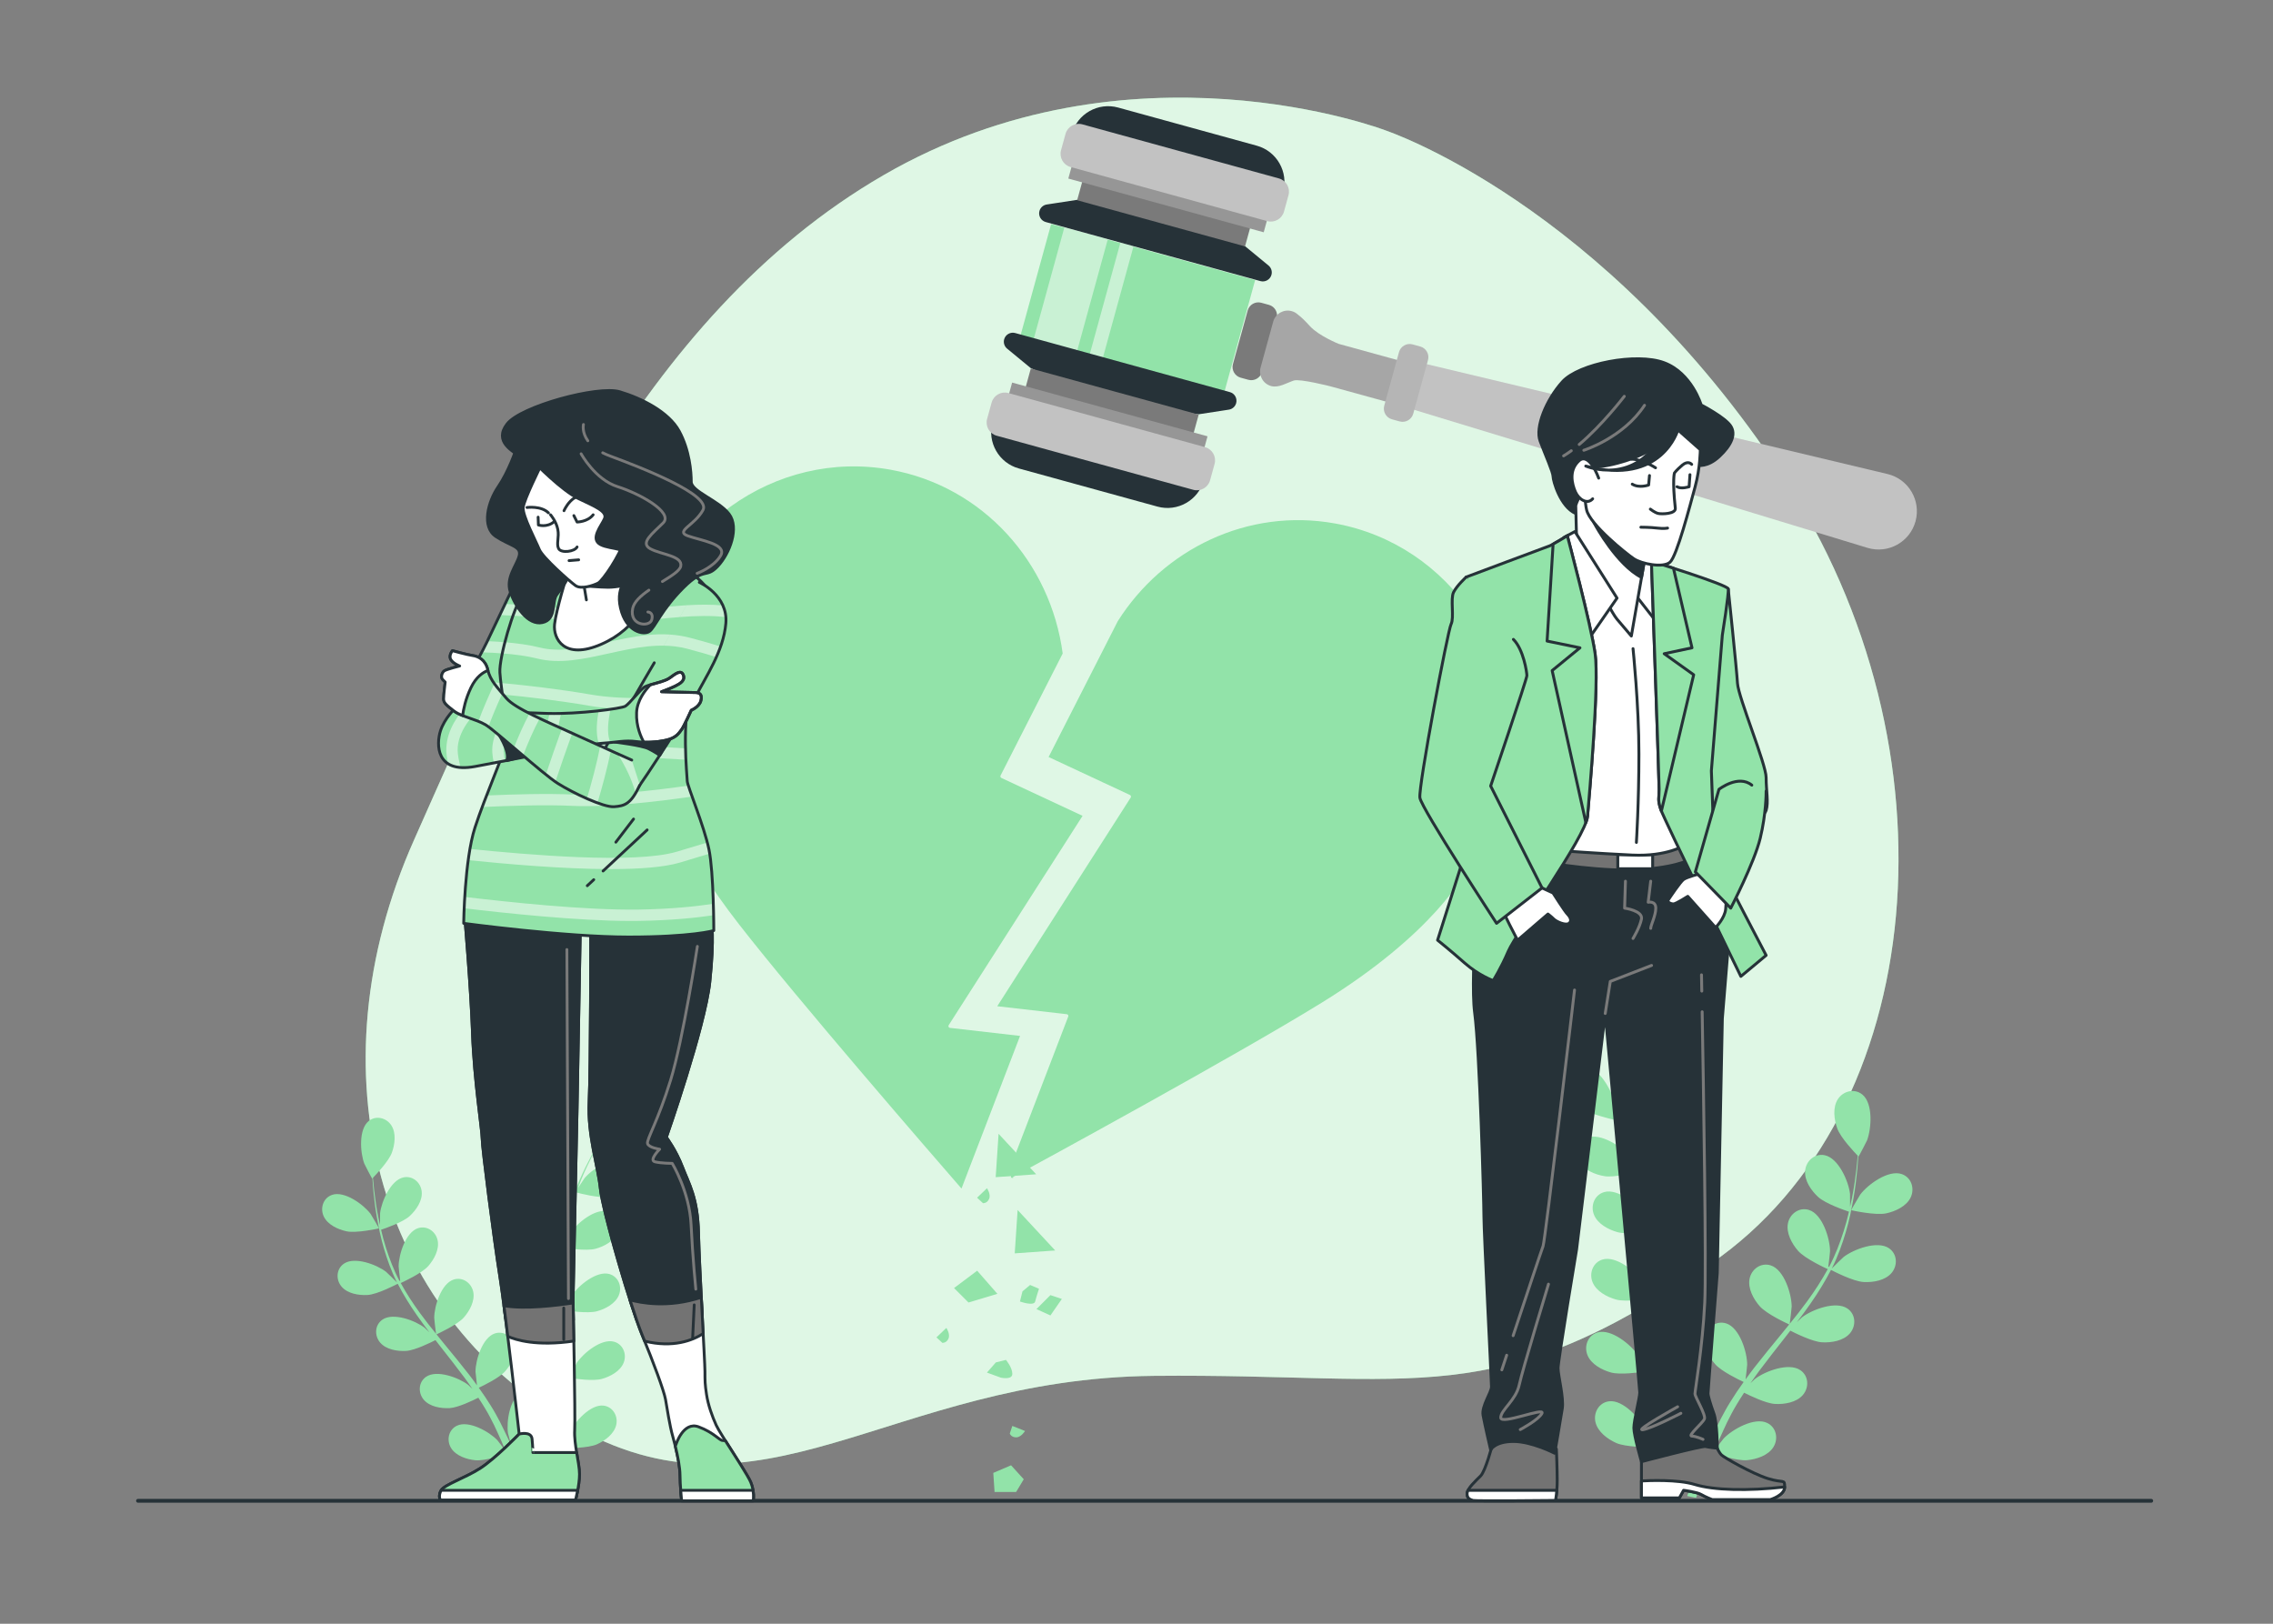 <?xml version="1.0" encoding="utf-8"?>
<!-- Generator: Adobe Illustrator 27.5.0, SVG Export Plug-In . SVG Version: 6.00 Build 0)  -->
<svg version="1.1" xmlns="http://www.w3.org/2000/svg" xmlns:xlink="http://www.w3.org/1999/xlink" x="0px" y="0px"
	 viewBox="0 0 700 500" style="enable-background:new 0 0 700 500;" xml:space="preserve">
<rect x="0" y="0" width="700" height="500" fill="#808080" stroke="none"/>
<g id="Background_Simple">
	<g>
		<path style="fill:#92E3A9;" d="M426.507,40.09c0,0-78.621-30.02-154.398,13.843c-75.777,43.863-112.732,133.155-144.566,204.639
			c-31.834,71.484-11.32,145.229,47.824,179.83c59.143,34.6,97.986-13.939,180.015-14.735
			c82.029-0.795,104.332,11.678,171.531-34.573c67.198-46.251,77.367-158.387,22.058-242.589
			C493.66,62.302,426.507,40.09,426.507,40.09z"/>
		<path style="opacity:0.7;fill:#FFFFFF;" d="M426.507,40.09c0,0-78.621-30.02-154.398,13.843
			c-75.777,43.863-112.732,133.155-144.566,204.639c-31.834,71.484-11.32,145.229,47.824,179.83
			c59.143,34.6,97.986-13.939,180.015-14.735c82.029-0.795,104.332,11.678,171.531-34.573
			c67.198-46.251,77.367-158.387,22.058-242.589C493.66,62.302,426.507,40.09,426.507,40.09z"/>
	</g>
</g>
<g id="Plants">
	<g>
		<path style="fill:#92E3A9;" d="M106.716,379.157c3.086,0.665,9.99-0.896,9.995-0.897c0.072-0.017-2.41-4.238-2.597-4.487
			c-2.167-2.875-8.042-7.156-11.851-5.835c-2.744,0.952-3.741,4.093-2.566,6.62C100.897,377.139,104.088,378.591,106.716,379.157z"
			/>
		<path style="fill:#92E3A9;" d="M177.172,366.481c0.069,0.026,0.328-4.864,0.309-5.175c-0.221-3.593-2.76-10.405-6.666-11.404
			c-2.813-0.719-5.377,1.35-5.792,4.105c-0.423,2.814,1.437,5.785,3.317,7.708C170.548,363.972,177.167,366.479,177.172,366.481z"/>
		<path style="fill:#92E3A9;" d="M192.784,337.159c-4.014,0.372-7.592,6.701-8.375,10.215c-0.067,0.304-0.58,5.174-0.507,5.159
			c0,0,0.067-0.014,0.084-0.018c-0.573,0.995-1.175,2.068-1.81,3.254c-1.154,2.199-2.439,4.694-3.653,7.504
			c-1.221,2.804-2.469,5.886-3.49,9.251c-1.028,3.371-1.938,6.969-2.395,10.798c-0.005,0.043-0.005,0.089-0.01,0.132
			c-0.214-1.161-0.921-4.389-1.003-4.63c-1.162-3.407-5.409-9.308-9.44-9.24c-2.904,0.05-4.83,2.722-4.503,5.49
			c0.335,2.826,2.914,5.201,5.235,6.558c2.617,1.531,9.158,2.203,9.678,2.254c-0.402,3.651-0.519,7.429-0.426,11.26
			c0.051,2.19,0.17,4.394,0.317,6.603c-0.217-0.998-0.419-1.889-0.461-2.011c-1.162-3.407-5.41-9.307-9.44-9.239
			c-2.904,0.049-4.83,2.722-4.503,5.489c0.335,2.826,2.914,5.2,5.235,6.558c2.355,1.377,7.919,2.062,9.394,2.224
			c0.066,0.847,0.121,1.693,0.19,2.539c0.329,4.061,0.675,8.113,0.892,12.096c0.078,1.404,0.102,2.79,0.132,4.175
			c-0.194-0.886-0.365-1.631-0.402-1.742c-1.162-3.408-5.409-9.308-9.44-9.239c-2.904,0.049-4.831,2.722-4.503,5.49
			c0.335,2.825,2.914,5.2,5.235,6.558c2.247,1.315,7.378,1.993,9.129,2.193c-0.013,1.42-0.023,2.843-0.099,4.219
			c-0.074,0.938-0.079,1.847-0.205,2.785c-0.105,0.932-0.209,1.854-0.312,2.767c-0.263,1.752-0.524,3.561-0.824,5.263
			c-0.199,1.186-0.412,2.311-0.622,3.446c-0.06-1.398-0.237-4.133-0.277-4.36c-0.42-2.355-2.024-5.996-4.223-8.339
			c-0.06-0.348-0.15-0.689-0.274-1.021c-0.979-2.609-3.918-4.099-6.52-2.809c-3.612,1.79-4.677,8.982-4.145,12.542
			c0.031,0.21,0.627,2.451,1.025,3.858c-0.36-0.792-0.701-1.564-1.082-2.375c-0.742-1.608-1.53-3.19-2.372-4.896
			c-0.435-0.809-0.875-1.627-1.319-2.452c-0.423-0.828-0.975-1.649-1.463-2.484c-1.174-1.911-2.455-3.792-3.788-5.658
			c1.406-0.654,6.366-3.045,8.14-5.082c1.766-2.027,3.452-5.101,2.867-7.886c-0.573-2.727-3.251-4.645-6.019-3.765
			c-3.842,1.222-5.984,8.169-5.997,11.769c-0.001,0.225,0.28,2.809,0.462,4.225c-0.811-1.115-1.613-2.232-2.47-3.334
			c-2.471-3.18-5.072-6.323-7.653-9.469c-0.791-0.963-1.567-1.932-2.349-2.9c0.503-0.227,6.46-2.943,8.447-5.224
			c1.766-2.027,3.452-5.101,2.868-7.886c-0.573-2.727-3.251-4.645-6.019-3.765c-3.842,1.222-5.984,8.17-5.997,11.769
			c-0.001,0.271,0.409,3.989,0.559,4.929c-1.719-2.131-3.413-4.271-4.997-6.448c-2.19-3.001-4.172-6.066-5.873-9.179
			c0.234-0.105,6.465-2.911,8.5-5.248c1.766-2.027,3.452-5.101,2.867-7.886c-0.572-2.727-3.251-4.645-6.019-3.765
			c-3.842,1.222-5.984,8.169-5.997,11.769c-0.001,0.237,0.308,3.071,0.487,4.414c-0.121,0.038-0.098,0.031-0.219,0.069
			c-1.783-3.357-3.086-6.832-4.146-10.145c-0.618-1.918-1.101-3.785-1.53-5.613c1.214-0.404,6.741-2.31,8.805-4.21
			c1.978-1.821,3.991-4.691,3.716-7.523c-0.27-2.773-2.722-4.974-5.57-4.403c-3.952,0.793-6.844,7.463-7.253,11.039
			c-0.022,0.194-0.029,2.197-0.014,3.655c-0.18-0.827-0.383-1.678-0.541-2.475c-0.6-2.989-0.964-5.763-1.268-8.222
			c-0.161-1.4-0.279-2.669-0.377-3.857c0.985-1.018,4.901-5.169,5.84-7.759c0.916-2.527,1.381-6.002-0.169-8.389
			c-1.517-2.337-4.708-3.16-6.972-1.341c-3.143,2.525-2.635,9.777-1.35,13.14c0.111,0.29,2.37,4.635,2.423,4.583
			c0,0,0.048-0.049,0.06-0.061c0.071,1.145,0.161,2.373,0.286,3.712c0.25,2.471,0.555,5.26,1.092,8.274
			c0.529,3.013,1.188,6.271,2.192,9.641c1.002,3.379,2.228,6.882,3.959,10.328c0.02,0.039,0.045,0.077,0.064,0.116
			c-0.819-0.85-3.189-3.152-3.391-3.309c-2.849-2.201-9.646-4.779-12.97-2.499c-2.395,1.643-2.527,4.935-0.727,7.063
			c1.838,2.172,5.299,2.73,7.984,2.582c3.028-0.167,8.854-3.215,9.316-3.459c1.678,3.267,3.666,6.483,5.857,9.626
			c1.25,1.799,2.565,3.572,3.907,5.333c-0.732-0.713-1.392-1.345-1.493-1.423c-2.849-2.201-9.647-4.778-12.971-2.498
			c-2.395,1.643-2.527,4.935-0.727,7.062c1.838,2.173,5.299,2.73,7.984,2.582c2.724-0.15,7.743-2.649,9.063-3.328
			c0.522,0.67,1.035,1.345,1.559,2.013c2.515,3.205,5.038,6.394,7.417,9.597c0.839,1.129,1.624,2.271,2.413,3.41
			c-0.651-0.632-1.204-1.16-1.297-1.231c-2.849-2.201-9.646-4.779-12.97-2.498c-2.395,1.643-2.527,4.935-0.727,7.062
			c1.839,2.172,5.299,2.729,7.984,2.582c2.599-0.143,7.253-2.408,8.824-3.207c0.773,1.192,1.55,2.383,2.245,3.573
			c0.457,0.823,0.953,1.584,1.366,2.436c0.426,0.835,0.848,1.662,1.266,2.48c0.747,1.606,1.527,3.259,2.216,4.844
			c0.488,1.099,0.932,2.155,1.383,3.218c-0.822-1.133-2.478-3.317-2.637-3.484c-2.482-2.607-8.811-6.185-12.442-4.434
			c-2.616,1.261-3.246,4.495-1.788,6.87c1.488,2.426,4.825,3.501,7.501,3.762c2.946,0.286,8.933-1.732,9.679-1.99
			c0.74,1.761,1.442,3.481,2.079,5.114c1.09,2.776,2.037,5.34,2.851,7.634l2.548-0.516c-0.903-2.392-1.961-5.085-3.185-8.014
			c-0.744-1.791-1.575-3.691-2.446-5.633c0.424-0.277,2.83-1.867,4.889-3.634c2.466,1.78,8.166,3.294,8.903,3.484
			c-0.354,1.877-0.717,3.699-1.087,5.413c-0.566,2.656-1.134,5.09-1.674,7.29l2.736-0.554c0.42-1.927,0.852-4.021,1.279-6.262
			c0.368-1.905,0.723-3.947,1.067-6.048c0.775,0.005,7.106,0.009,9.811-1.205c2.453-1.101,5.271-3.186,5.908-5.959
			c0.623-2.716-1.007-5.58-3.889-5.94c-4-0.5-8.856,4.911-10.376,8.174c-0.09,0.193-0.829,2.39-1.273,3.784
			c0.136-0.859,0.278-1.692,0.408-2.578c0.268-1.75,0.484-3.505,0.723-5.392c0.083-0.915,0.168-1.84,0.252-2.773
			c0.105-0.924,0.097-1.913,0.15-2.879c0.076-2.242,0.044-4.517-0.039-6.809c1.533,0.231,6.99,0.972,9.593,0.252
			c2.591-0.717,5.693-2.35,6.742-4.996c1.027-2.59-0.149-5.668-2.944-6.461c-3.878-1.1-9.497,3.513-11.495,6.508
			c-0.125,0.186-1.316,2.497-1.946,3.778c-0.06-1.377-0.114-2.752-0.221-4.143c-0.307-4.016-0.742-8.072-1.159-12.119
			c-0.128-1.24-0.241-2.477-0.359-3.715c0.544,0.088,7.011,1.109,9.927,0.303c2.591-0.716,5.693-2.35,6.742-4.996
			c1.027-2.59-0.149-5.668-2.944-6.46c-3.878-1.1-9.498,3.513-11.494,6.508c-0.15,0.226-1.86,3.552-2.253,4.419
			c-0.258-2.726-0.49-5.445-0.61-8.134c-0.171-3.711-0.133-7.362,0.165-10.896c0.253,0.042,6.998,1.138,9.984,0.312
			c2.592-0.716,5.693-2.35,6.742-4.996c1.027-2.59-0.15-5.668-2.943-6.461c-3.879-1.1-9.497,3.513-11.494,6.508
			c-0.131,0.197-1.435,2.729-2.028,3.949c-0.122-0.035-0.1-0.029-0.221-0.063c0.365-3.782,1.195-7.399,2.138-10.747
			c0.543-1.94,1.17-3.764,1.82-5.526c1.235,0.333,6.897,1.793,9.667,1.346c2.654-0.428,5.917-1.711,7.25-4.225
			c1.305-2.462,0.474-5.651-2.216-6.745c-3.734-1.519-9.826,2.449-12.139,5.206c-0.126,0.15-1.236,1.816-2.028,3.041
			c0.306-0.79,0.607-1.611,0.914-2.363c1.149-2.823,2.375-5.339,3.479-7.557c0.638-1.256,1.24-2.38,1.814-3.425
			c1.383-0.306,6.939-1.607,9.151-3.249c2.158-1.603,4.463-4.245,4.487-7.091C197.883,339.337,195.676,336.891,192.784,337.159z"/>
	</g>
	<g>
		<path style="fill:#92E3A9;" d="M580.878,373.629c-3.326,0.716-10.769-0.966-10.774-0.967c-0.077-0.018,2.598-4.569,2.799-4.837
			c2.336-3.099,8.67-7.715,12.775-6.29c2.957,1.027,4.032,4.412,2.766,7.136C587.151,371.453,583.712,373.018,580.878,373.629z"/>
		<path style="fill:#92E3A9;" d="M504.927,359.964c-0.074,0.028-0.354-5.243-0.333-5.578c0.238-3.873,2.975-11.217,7.186-12.294
			c3.033-0.775,5.797,1.455,6.244,4.426c0.456,3.034-1.549,6.237-3.576,8.309C512.067,357.259,504.932,359.962,504.927,359.964z"/>
		<path style="fill:#92E3A9;" d="M488.097,328.355c4.327,0.401,8.184,7.224,9.029,11.011c0.072,0.328,0.625,5.578,0.547,5.561
			c0,0-0.073-0.016-0.09-0.02c0.617,1.072,1.267,2.229,1.951,3.507c1.244,2.37,2.629,5.06,3.938,8.089
			c1.316,3.023,2.662,6.346,3.762,9.972c1.108,3.634,2.089,7.513,2.582,11.641c0.005,0.047,0.005,0.096,0.011,0.143
			c0.231-1.252,0.993-4.731,1.082-4.992c1.252-3.673,5.831-10.034,10.176-9.96c3.13,0.053,5.207,2.935,4.854,5.918
			c-0.361,3.046-3.141,5.606-5.643,7.07c-2.821,1.65-9.872,2.375-10.433,2.43c0.434,3.935,0.559,8.009,0.459,12.138
			c-0.055,2.361-0.183,4.737-0.342,7.118c0.234-1.076,0.452-2.036,0.497-2.168c1.253-3.673,5.832-10.033,10.176-9.96
			c3.131,0.053,5.207,2.934,4.854,5.917c-0.361,3.047-3.141,5.606-5.643,7.07c-2.538,1.485-8.537,2.223-10.127,2.397
			c-0.071,0.913-0.131,1.825-0.205,2.737c-0.354,4.378-0.727,8.746-0.962,13.04c-0.084,1.514-0.11,3.007-0.142,4.501
			c0.209-0.955,0.393-1.759,0.434-1.878c1.253-3.673,5.831-10.034,10.177-9.96c3.13,0.053,5.207,2.934,4.854,5.918
			c-0.361,3.046-3.142,5.606-5.643,7.069c-2.422,1.417-7.953,2.148-9.842,2.364c0.014,1.531,0.024,3.065,0.107,4.548
			c0.079,1.012,0.085,1.991,0.221,3.002c0.113,1.004,0.225,1.999,0.337,2.983c0.284,1.888,0.565,3.838,0.888,5.674
			c0.215,1.278,0.443,2.492,0.67,3.715c0.065-1.507,0.255-4.456,0.299-4.7c0.453-2.539,2.182-6.464,4.552-8.99
			c0.065-0.375,0.162-0.743,0.296-1.101c1.056-2.812,4.224-4.418,7.029-3.028c3.894,1.929,5.042,9.682,4.468,13.52
			c-0.033,0.227-0.676,2.642-1.105,4.159c0.388-0.853,0.755-1.686,1.166-2.56c0.8-1.733,1.649-3.439,2.557-5.278
			c0.469-0.872,0.944-1.754,1.422-2.643c0.456-0.893,1.051-1.778,1.577-2.678c1.265-2.061,2.647-4.088,4.084-6.099
			c-1.516-0.705-6.863-3.283-8.775-5.479c-1.903-2.185-3.721-5.499-3.091-8.501c0.617-2.94,3.505-5.007,6.489-4.058
			c4.141,1.317,6.45,8.807,6.465,12.687c0.001,0.242-0.302,3.028-0.498,4.555c0.874-1.202,1.739-2.406,2.662-3.594
			c2.664-3.428,5.468-6.816,8.249-10.207c0.853-1.038,1.689-2.083,2.532-3.126c-0.542-0.245-6.964-3.173-9.106-5.631
			c-1.904-2.185-3.721-5.499-3.091-8.501c0.617-2.939,3.505-5.007,6.489-4.058c4.141,1.317,6.45,8.807,6.465,12.687
			c0.001,0.292-0.44,4.3-0.603,5.314c1.853-2.298,3.679-4.604,5.386-6.951c2.36-3.235,4.498-6.54,6.331-9.895
			c-0.253-0.113-6.969-3.139-9.163-5.657c-1.904-2.185-3.721-5.499-3.091-8.501c0.617-2.94,3.505-5.008,6.488-4.059
			c4.142,1.317,6.45,8.806,6.465,12.687c0.001,0.255-0.332,3.31-0.525,4.759c0.13,0.041,0.106,0.034,0.236,0.075
			c1.922-3.618,3.327-7.365,4.469-10.936c0.666-2.068,1.187-4.081,1.649-6.051c-1.309-0.435-7.267-2.49-9.492-4.539
			c-2.132-1.963-4.303-5.057-4.006-8.11c0.291-2.99,2.934-5.362,6.004-4.747c4.261,0.855,7.378,8.045,7.819,11.901
			c0.024,0.21,0.031,2.368,0.015,3.94c0.195-0.892,0.413-1.809,0.583-2.668c0.646-3.222,1.039-6.212,1.366-8.863
			c0.174-1.509,0.301-2.877,0.407-4.158c-1.062-1.097-5.283-5.572-6.295-8.364c-0.988-2.725-1.488-6.47,0.182-9.043
			c1.636-2.519,5.075-3.407,7.516-1.446c3.388,2.722,2.841,10.54,1.455,14.165c-0.12,0.313-2.555,4.997-2.612,4.94
			c0,0-0.052-0.053-0.064-0.066c-0.077,1.235-0.173,2.558-0.308,4.001c-0.27,2.663-0.599,5.671-1.177,8.92
			c-0.57,3.248-1.281,6.761-2.363,10.393c-1.08,3.643-2.402,7.419-4.268,11.134c-0.021,0.042-0.049,0.083-0.07,0.125
			c0.883-0.917,3.438-3.398,3.656-3.567c3.071-2.372,10.399-5.151,13.982-2.694c2.582,1.772,2.725,5.32,0.784,7.614
			c-1.982,2.341-5.713,2.942-8.607,2.783c-3.264-0.18-9.544-3.465-10.043-3.729c-1.809,3.522-3.952,6.988-6.314,10.377
			c-1.347,1.939-2.765,3.851-4.212,5.749c0.789-0.768,1.5-1.449,1.61-1.534c3.071-2.373,10.399-5.151,13.983-2.693
			c2.582,1.771,2.724,5.32,0.784,7.613c-1.982,2.342-5.713,2.943-8.607,2.784c-2.936-0.162-8.347-2.855-9.769-3.587
			c-0.562,0.722-1.115,1.45-1.681,2.17c-2.711,3.455-5.431,6.893-7.996,10.345c-0.905,1.217-1.75,2.448-2.602,3.677
			c0.702-0.682,1.298-1.25,1.398-1.327c3.071-2.372,10.399-5.152,13.982-2.693c2.582,1.771,2.724,5.32,0.784,7.613
			c-1.982,2.341-5.713,2.942-8.607,2.783c-2.802-0.154-7.818-2.595-9.513-3.457c-0.833,1.285-1.671,2.569-2.42,3.852
			c-0.492,0.887-1.028,1.707-1.472,2.626c-0.459,0.9-0.914,1.791-1.365,2.674c-0.805,1.732-1.646,3.513-2.389,5.222
			c-0.526,1.184-1.005,2.323-1.491,3.469c0.886-1.221,2.672-3.576,2.843-3.755c2.676-2.811,9.498-6.668,13.413-4.78
			c2.82,1.36,3.499,4.846,1.928,7.406c-1.604,2.615-5.201,3.774-8.086,4.055c-3.176,0.309-9.629-1.867-10.434-2.145
			c-0.797,1.898-1.555,3.752-2.241,5.513c-1.175,2.992-2.197,5.757-3.074,8.23l-2.747-0.556c0.973-2.579,2.114-5.482,3.433-8.639
			c0.802-1.931,1.698-3.979,2.637-6.072c-0.457-0.298-3.05-2.013-5.27-3.918c-2.658,1.919-8.803,3.552-9.598,3.756
			c0.382,2.023,0.773,3.988,1.172,5.835c0.611,2.863,1.223,5.487,1.805,7.859l-2.95-0.597c-0.452-2.077-0.918-4.335-1.379-6.75
			c-0.397-2.053-0.779-4.255-1.151-6.519c-0.835,0.005-7.661,0.01-10.576-1.298c-2.644-1.187-5.682-3.434-6.368-6.424
			c-0.671-2.928,1.085-6.015,4.192-6.403c4.312-0.539,9.547,5.294,11.185,8.812c0.097,0.208,0.894,2.576,1.372,4.079
			c-0.147-0.926-0.3-1.824-0.439-2.779c-0.289-1.887-0.521-3.778-0.779-5.813c-0.09-0.987-0.181-1.983-0.272-2.99
			c-0.113-0.996-0.104-2.062-0.162-3.104c-0.082-2.416-0.048-4.869,0.042-7.34c-1.653,0.249-7.535,1.048-10.341,0.272
			c-2.793-0.773-6.137-2.534-7.268-5.385c-1.107-2.793,0.161-6.11,3.173-6.965c4.181-1.185,10.238,3.787,12.391,7.016
			c0.134,0.201,1.418,2.691,2.098,4.073c0.065-1.484,0.123-2.966,0.238-4.466c0.331-4.329,0.8-8.701,1.249-13.064
			c0.138-1.337,0.26-2.67,0.387-4.004c-0.587,0.095-7.558,1.196-10.701,0.326c-2.794-0.772-6.137-2.533-7.268-5.385
			c-1.107-2.792,0.161-6.11,3.173-6.964c4.181-1.186,10.238,3.787,12.391,7.015c0.162,0.243,2.005,3.829,2.429,4.764
			c0.279-2.938,0.529-5.87,0.658-8.769c0.184-4.001,0.143-7.936-0.178-11.746c-0.273,0.045-7.544,1.227-10.763,0.336
			c-2.794-0.773-6.137-2.533-7.268-5.385c-1.107-2.792,0.161-6.11,3.173-6.965c4.181-1.186,10.238,3.787,12.391,7.016
			c0.141,0.212,1.547,2.942,2.186,4.257c0.131-0.038,0.107-0.031,0.239-0.068c-0.393-4.076-1.288-7.976-2.305-11.585
			c-0.586-2.092-1.261-4.058-1.963-5.957c-1.332,0.359-7.435,1.932-10.421,1.451c-2.862-0.461-6.379-1.844-7.815-4.554
			c-1.407-2.654-0.511-6.091,2.389-7.271c4.025-1.638,10.592,2.64,13.086,5.612c0.136,0.162,1.333,1.958,2.186,3.278
			c-0.33-0.852-0.654-1.737-0.986-2.547c-1.239-3.044-2.56-5.755-3.75-8.147c-0.688-1.354-1.336-2.565-1.955-3.692
			c-1.491-0.329-7.48-1.733-9.865-3.503c-2.327-1.728-4.811-4.576-4.837-7.644C482.6,330.703,484.98,328.065,488.097,328.355z"/>
	</g>
</g>
<g id="Hammer">
	<g>
		<path style="fill:#C2C2C2;" d="M581.403,145.994L434.48,110.969l-3.787,13.764l144.459,43.977
			c6.336,1.904,12.997-1.78,14.752-8.159v0C591.66,154.172,587.821,147.599,581.403,145.994z"/>
		
			<rect x="317.668" y="76.863" transform="matrix(-0.964 -0.265 0.265 -0.964 662.73 279.7)" style="fill:#92E3A9;" width="65.168" height="36.472"/>
		
			<rect x="340.064" y="74.636" transform="matrix(-0.964 -0.265 0.265 -0.964 647.427 273.181)" style="opacity:0.5;fill:#FFFFFF;" width="4.192" height="36.473"/>
		
			<rect x="322.652" y="71.177" transform="matrix(-0.964 -0.265 0.265 -0.964 623.645 263.051)" style="opacity:0.5;fill:#FFFFFF;" width="13.868" height="36.473"/>
		<path style="fill:#263238;" d="M310.15,107.355l7.271,5.989l7.996,3.571l35.018,9.634l8.697,1.021l9.311-1.427
			c1.078-0.165,1.959-0.949,2.248-2c0.405-1.473-0.46-2.995-1.933-3.401l-66.115-18.19c-1.473-0.405-2.996,0.46-3.401,1.933
			C308.952,105.538,309.308,106.661,310.15,107.355z"/>
		
			<rect x="315.469" y="120.323" transform="matrix(-0.964 -0.265 0.265 -0.964 639.398 334.47)" style="fill:#7A7A7A;" width="53.632" height="7.473"/>
		
			<rect x="309.906" y="125.88" transform="matrix(-0.964 -0.265 0.265 -0.964 635.983 342.486)" style="fill:#969696;" width="62.424" height="4.836"/>
		<path style="fill:#263238;" d="M306.772,125.916l65.078,17.904l-1.118,4.064c-1.701,6.183-8.092,9.816-14.275,8.115
			l-42.688-11.744c-6.183-1.701-9.816-8.092-8.115-14.275L306.772,125.916z"/>
		<path style="fill:#C2C2C2;" d="M310.556,121.03l60.542,16.656c2.243,0.617,3.561,2.936,2.944,5.179l-1.38,5.017
			c-0.617,2.243-2.936,3.561-5.179,2.944l-60.542-16.656c-2.243-0.617-3.561-2.936-2.944-5.179l1.38-5.017
			C305.994,121.73,308.313,120.412,310.556,121.03z"/>
		<path style="fill:#263238;" d="M322.36,62.972l9.311-1.427l8.697,1.021l35.018,9.634l7.996,3.571l7.271,5.989
			c0.842,0.694,1.198,1.817,0.908,2.869c-0.405,1.473-1.928,2.338-3.401,1.933l-66.115-18.19c-1.473-0.405-2.338-1.928-1.933-3.401
			C320.401,63.921,321.282,63.137,322.36,62.972z"/>
		
			<rect x="331.702" y="61.319" transform="matrix(-0.964 -0.265 0.265 -0.964 686.935 222.883)" style="fill:#7A7A7A;" width="53.632" height="7.473"/>
		
			<rect x="328.472" y="58.399" transform="matrix(-0.964 -0.265 0.265 -0.964 690.349 214.867)" style="fill:#969696;" width="62.424" height="4.836"/>
		<path style="fill:#263238;" d="M328.952,45.295l65.078,17.904l1.118-4.064c1.701-6.183-1.932-12.574-8.115-14.275l-42.688-11.744
			c-6.183-1.701-12.574,1.932-14.275,8.115L328.952,45.295z"/>
		<path style="fill:#C2C2C2;" d="M329.704,51.429l60.542,16.656c2.243,0.617,4.562-0.701,5.179-2.944l1.38-5.017
			c0.617-2.243-0.701-4.561-2.944-5.179L333.319,38.29c-2.243-0.617-4.562,0.701-5.179,2.944l-1.38,5.017
			C326.143,48.494,327.461,50.812,329.704,51.429z"/>
		<path style="fill:#7A7A7A;" d="M390.799,93.882l-2.378-0.654c-1.802-0.496-3.681,0.573-4.177,2.374l-4.544,16.517
			c-0.496,1.802,0.573,3.681,2.374,4.177l2.378,0.654c1.802,0.496,3.681-0.573,4.177-2.374l4.544-16.517
			C393.67,96.257,392.601,94.378,390.799,93.882z"/>
		<path style="fill:#A6A6A6;" d="M391.449,118.874c2.337,0.641,4.821-0.98,6.985-1.696c1.868-0.618,11.212,1.764,11.212,1.764
			l21.047,5.79l3.523-12.804l-21.924-6.032c0,0-6.121-2.439-8.875-5.46c-1.617-1.775-2.769-2.87-3.742-3.588
			c-0.521-0.477-1.156-0.843-1.88-1.042c-2.456-0.676-5.018,0.781-5.693,3.236l-3.89,14.138c-0.674,2.448,0.772,5.002,3.214,5.687
			C391.435,118.87,391.442,118.872,391.449,118.874z"/>
		<path style="fill:#B5B5B5;" d="M437.396,106.702l-2.378-0.654c-1.802-0.496-3.681,0.573-4.177,2.374l-4.544,16.517
			c-0.496,1.802,0.573,3.681,2.374,4.177l2.378,0.654c1.802,0.496,3.681-0.573,4.177-2.374l4.544-16.516
			C440.266,109.077,439.197,107.197,437.396,106.702z"/>
	</g>
</g>
<g id="Heart">
	<g>
		<g>
			<path style="fill:#92E3A9;" d="M411.103,161.185c-26.809-4.833-52.823,7.882-66.877,30.108l-21.296,41.82l25.063,11.696
				c0.141,0.065,0.245,0.191,0.287,0.343c0.042,0.152,0.017,0.316-0.069,0.45l-41.095,64.249l21.432,2.456
				c0.163,0.02,0.307,0.113,0.391,0.258c0.084,0.145,0.098,0.321,0.037,0.479l-18.49,48.175c0.373,0.428,0.683,0.785,0.915,1.051
				l-0.09,0.501c0,0,0.129-0.07,0.358-0.194c0.171,0.197,0.268,0.307,0.268,0.307l0.09-0.501
				c7.248-3.934,68.039-36.989,94.927-53.569c34.52-21.285,44.544-39.772,46.458-43.918c4.937-7.528,8.496-16.179,10.204-25.65
				C470.231,202.556,446.72,167.607,411.103,161.185z"/>
			<path style="fill:#92E3A9;" d="M314.144,318.99l-21.602-2.476c-0.189-0.027-0.34-0.138-0.417-0.308
				c-0.077-0.171-0.062-0.371,0.039-0.53l41.229-64.457l-25.009-11.671c-0.132-0.062-0.232-0.176-0.279-0.317
				c-0.047-0.141-0.034-0.296,0.033-0.429l19.131-37.569c-3.729-27.99-24.477-51.448-53.011-56.593
				c-35.617-6.422-69.853,18.116-76.469,54.806c-2.27,12.591-0.991,24.976,3.106,36.074c2.541,9.693,9.197,26.632,26.67,49.078
				c18.05,23.187,58.604,69.97,68.538,81.392L314.144,318.99z"/>
		</g>
		<polygon style="fill:#92E3A9;" points="313.391,372.596 312.501,385.948 324.963,385.058 		"/>
		<polygon style="fill:#92E3A9;" points="307.525,349.134 306.635,362.487 319.098,361.597 		"/>
		<polygon style="fill:#92E3A9;" points="300.929,391.289 293.807,396.63 298.258,401.081 307.16,398.41 		"/>
		<polygon style="fill:#92E3A9;" points="323.491,398.81 319.189,403.111 323.491,405.066 327.01,399.983 		"/>
		<path style="fill:#92E3A9;" d="M314.888,397.637l-0.782,3.128c0,0,4.301,1.564,4.692,0c0.391-1.564,1.173-3.91,1.173-3.91
			l-2.737-1.173L314.888,397.637z"/>
		<path style="fill:#92E3A9;" d="M306.677,419.534l-2.737,3.128l4.301,1.564c0,0,3.519,0.782,3.519-1.173
			c0-1.955-1.955-4.301-1.955-4.301L306.677,419.534z"/>
		<polygon style="fill:#92E3A9;" points="312.933,459.418 306.286,459.418 305.895,453.553 311.369,451.207 315.279,455.508 		"/>
		<path style="fill:#92E3A9;" d="M311.76,439.085l-0.782,2.346c0,0,0.391,1.173,1.955,1.173c1.564,0,2.737-1.955,2.737-1.955
			L311.76,439.085z"/>
		<path style="fill:#92E3A9;" d="M288.395,411.819l1.81,1.686c0,0,1.229,0.132,1.879-1.291c0.65-1.423-0.642-3.302-0.642-3.302
			L288.395,411.819z"/>
		<path style="fill:#92E3A9;" d="M300.907,368.807l1.809,1.686c0,0,1.229,0.131,1.879-1.291c0.65-1.423-0.642-3.302-0.642-3.302
			L300.907,368.807z"/>
	</g>
	
		<line style="fill:none;stroke:#263238;stroke-width:1.173;stroke-linecap:round;stroke-linejoin:round;stroke-miterlimit:10;" x1="42.5" y1="462.142" x2="662.5" y2="462.142"/>
</g>
<g id="Character_2">
	<g id="Picture">
	</g>
	<g>
		<g>
			
				<path style="fill:#737373;stroke:#263238;stroke-width:0.893;stroke-linecap:round;stroke-linejoin:round;stroke-miterlimit:10;" d="
				M459.587,444.904c0,0-2.075,8.042-3.632,9.599c-1.557,1.557-4.151,3.892-4.151,5.448c0,1.557,1.038,1.816,1.816,2.076
				c0.778,0.259,25.424,0,25.424,0s0.519-2.594,0.519-6.226c0-3.632-0.259-9.599-0.259-9.599s-4.929-4.67-11.156-4.929
				C461.921,441.013,459.587,444.904,459.587,444.904z"/>
			
				<path style="fill:#FFFFFF;stroke:#263238;stroke-width:0.893;stroke-linecap:round;stroke-linejoin:round;stroke-miterlimit:10;" d="
				M479.044,462.027c0,0,0.24-1.202,0.393-3.113h-27.336c-0.185,0.369-0.297,0.72-0.297,1.038c0,1.557,1.038,1.816,1.816,2.076
				C454.398,462.286,479.044,462.027,479.044,462.027z"/>
		</g>
		<g>
			
				<path style="fill:#737373;stroke:#263238;stroke-width:0.893;stroke-linecap:round;stroke-linejoin:round;stroke-miterlimit:10;" d="
				M505.506,450.093v11.156h11.674l1.297-2.335c0,0,4.151,0.519,5.448,1.297c1.297,0.778,3.373,1.557,3.373,1.557h17.901
				c0,0,4.41-1.297,4.41-3.892c0-2.594-0.26-1.038-5.189-2.594c-4.929-1.557-13.49-6.486-14.269-7.264
				c-0.778-0.778-1.297-2.076-1.297-2.076s-5.448-4.929-11.934-3.113C510.435,444.645,505.506,450.093,505.506,450.093z"/>
			
				<path style="fill:#FFFFFF;stroke:#263238;stroke-width:0.893;stroke-linecap:round;stroke-linejoin:round;stroke-miterlimit:10;" d="
				M521.85,457.098c-5.193-1.58-14.116-1.196-16.344-1.07v5.221h11.675l1.297-2.335c0,0,4.151,0.519,5.448,1.297
				c1.297,0.778,3.373,1.557,3.373,1.557h17.901c0,0,4.41-1.297,4.41-3.892C538.195,459.173,527.817,458.914,521.85,457.098z"/>
		</g>
		<g>
			<g>
				
					<path style="fill:#263238;stroke:#263238;stroke-width:0.893;stroke-linecap:round;stroke-linejoin:round;stroke-miterlimit:10;" d="
					M479.822,263.82l-23.608-2.854c0,0-3.632,39.174-2.076,50.849c1.557,11.674,2.854,57.853,2.854,62.783
					s2.335,50.589,2.335,52.405s-3.113,5.967-2.594,8.821c0.519,2.854,2.335,10.637,2.335,10.637s1.297-2.594,7.005-2.594
					c5.707,0,12.712,3.632,12.712,3.632s1.816-10.377,2.335-13.75c0.519-3.373-1.297-10.118-1.297-12.453
					c0-2.335,5.707-36.58,5.707-36.58l8.821-72.641c0,0,10.637,115.188,10.637,116.745c0,1.557-1.816,8.561-1.816,10.896
					c0,2.335,2.335,10.377,2.335,10.377s18.679-4.929,19.717-4.67c1.038,0.259,3.632,0.519,3.632,0.519s0-7.783-1.038-10.637
					c-1.038-2.854-1.816-5.448-1.816-6.226s2.854-37.099,2.854-37.099l1.557-78.349l2.594-31.651l-12.712-25.424l-39.693,0.778
					L479.822,263.82z"/>
				
					<path style="fill:none;stroke:#7A7A7A;stroke-width:0.893;stroke-linecap:round;stroke-linejoin:round;stroke-miterlimit:10;" d="
					M463.997,417.314c-0.912,2.758-1.492,4.514-1.492,4.514"/>
				
					<path style="fill:none;stroke:#7A7A7A;stroke-width:0.893;stroke-linecap:round;stroke-linejoin:round;stroke-miterlimit:10;" d="
					M484.896,304.861c0,0-9.023,77.198-9.691,78.869c-0.432,1.079-5.606,16.666-9.215,27.564"/>
				
					<path style="fill:none;stroke:#7A7A7A;stroke-width:0.893;stroke-linecap:round;stroke-linejoin:round;stroke-miterlimit:10;" d="
					M476.875,395.427c0,0-8.021,26.401-9.023,31.08c-1.003,4.679-5.681,7.686-5.681,10.026c0,2.339,13.702-3.342,12.699-1.337
					c-1.003,2.005-6.684,5.013-6.684,5.013"/>
				
					<path style="fill:none;stroke:#7A7A7A;stroke-width:0.893;stroke-linecap:round;stroke-linejoin:round;stroke-miterlimit:10;" d="
					M524.203,311.559c0.425,24.092,1.313,78.924,0.795,89.549c-0.668,13.702-3.008,27.069-3.008,28.072
					c0,1.003,3.459,6.565,2.899,7.794c-0.56,1.229-5.247,5.201-3.902,5.24c1.345,0.039,3.478,1.011,3.478,1.011"/>
				
					<path style="fill:none;stroke:#7A7A7A;stroke-width:0.893;stroke-linecap:round;stroke-linejoin:round;stroke-miterlimit:10;" d="
					M523.996,300.182c0,0,0.035,1.834,0.093,5.011"/>
				
					<path style="fill:none;stroke:#7A7A7A;stroke-width:0.893;stroke-linecap:round;stroke-linejoin:round;stroke-miterlimit:10;" d="
					M516.644,433.19c0,0-13.411,7.439-10.716,7.061c2.695-0.378,11.718-5.056,11.718-5.056"/>
			</g>
			
				<path style="fill:#737373;stroke:#263238;stroke-width:0.893;stroke-linecap:round;stroke-linejoin:round;stroke-miterlimit:10;" d="
				M476.45,265.636c0,0,17.901,3.113,29.835,2.076c11.934-1.038,14.528-3.373,14.528-3.373l-1.038-6.226
				c0,0-10.896,2.854-21.533,2.076c-10.637-0.778-17.901-1.557-17.901-1.557L476.45,265.636z"/>
			
				<rect x="498.222" y="263.164" style="fill:#FFFFFF;stroke:#263238;stroke-width:0.893;stroke-linecap:round;stroke-linejoin:round;stroke-miterlimit:10;" width="10.735" height="4.352"/>
			
				<path style="fill:none;stroke:#7A7A7A;stroke-width:0.893;stroke-linecap:round;stroke-linejoin:round;stroke-miterlimit:10;" d="
				M500.577,271.344l-0.259,8.302c0,0,5.707,0.778,5.189,3.373c-0.519,2.594-2.594,5.967-2.594,5.967"/>
			
				<path style="fill:none;stroke:#7A7A7A;stroke-width:0.893;stroke-linecap:round;stroke-linejoin:round;stroke-miterlimit:10;" d="
				M508.36,271.344l-0.778,6.486c0,0,2.335-0.519,2.335,1.816c0,2.335-1.557,5.189-1.557,6.226"/>
			
				<polyline style="fill:none;stroke:#7A7A7A;stroke-width:0.893;stroke-linecap:round;stroke-linejoin:round;stroke-miterlimit:10;" points="
				508.619,297.287 495.907,302.216 494.351,312.075 			"/>
		</g>
		<g>
			
				<path style="fill:#FFFFFF;stroke:#263238;stroke-width:0.893;stroke-linecap:round;stroke-linejoin:round;stroke-miterlimit:10;" d="
				M480.082,167.83c0,0,11.415-1.816,17.641,0.519c6.226,2.335,14.788,10.377,14.788,10.377l6.486,81.462
				c0,0-5.448,3.632-16.344,3.113c-10.896-0.519-21.273-1.297-21.273-1.297s2.854-19.458,0.519-35.542
				c-2.335-16.085-5.189-53.703-5.189-53.703S477.747,168.609,480.082,167.83z"/>
			
				<path style="fill:none;stroke:#263238;stroke-width:0.893;stroke-linecap:round;stroke-linejoin:round;stroke-miterlimit:10;" d="
				M502.912,199.74c0,0,1.816,17.382,1.816,32.429c0,15.047-0.778,27.241-0.778,27.241"/>
		</g>
		
			<polygon style="fill:#FFFFFF;stroke:#263238;stroke-width:0.893;stroke-linecap:round;stroke-linejoin:round;stroke-miterlimit:10;" points="
			504.209,183.915 512.511,194.552 508.36,172.759 505.506,172.24 		"/>
		
			<path style="fill:#92E3A9;stroke:#263238;stroke-width:0.893;stroke-linecap:round;stroke-linejoin:round;stroke-miterlimit:10;" d="
			M532.228,181.321c0,0,2.594,24.646,2.854,29.057c0.259,4.41,8.821,24.906,8.821,29.056c0,4.151,0.778,7.524,0,10.118
			c-0.778,2.594-8.042,3.891-11.156,3.113c-3.113-0.778-5.189-3.891-6.226-7.523c-1.038-3.632-1.557-12.193-1.297-17.641
			c0.259-5.448,1.816-33.207,3.373-37.877C530.152,184.953,532.228,181.321,532.228,181.321z"/>
		<g>
			
				<path style="fill:#92E3A9;stroke:#263238;stroke-width:0.893;stroke-linecap:round;stroke-linejoin:round;stroke-miterlimit:10;" d="
				M508.619,174.057c0,0,2.335,66.155,2.335,69.009c0,2.854-0.519,3.113,0.519,6.226c1.038,3.113,24.646,51.368,24.646,51.368
				l7.783-6.486c0,0-13.49-25.684-13.75-26.721c-0.259-1.038-2.335-9.08-2.335-9.08l-0.778-21.014l3.373-41.769
				c0,0,2.076-12.972,1.816-14.269c-0.259-1.297-23.868-8.561-23.868-8.561L508.619,174.057z"/>
			
				<path style="fill:#92E3A9;stroke:#263238;stroke-width:0.893;stroke-linecap:round;stroke-linejoin:round;stroke-miterlimit:10;" d="
				M512.511,201.297l8.561-1.816l-5.711-24.51c-3.932-1.267-7.001-2.211-7.001-2.211l0.259,1.297c0,0,2.335,66.155,2.335,69.009
				c0,2.854-0.519,3.113,0.519,6.226c0.034,0.102,0.093,0.254,0.174,0.45l9.944-41.959L512.511,201.297z"/>
		</g>
		<g>
			
				<path style="fill:#263238;stroke:#263238;stroke-width:0.893;stroke-linecap:round;stroke-linejoin:round;stroke-miterlimit:10;" d="
				M522.832,143.252c0,0,2.917,0.795,6.63-2.652c3.712-3.447,5.304-6.895,3.447-9.546c-1.856-2.652-9.016-6.364-9.016-6.364
				s-2.917-9.812-11.403-12.994c-8.486-3.182-26.253,0.265-31.292,5.834c-5.038,5.569-8.486,14.055-6.895,18.298
				c1.591,4.243,3.978,9.547,3.978,10.872c0,1.326,2.206,9.311,6.98,11.433c4.773,2.121,3.628-4.803,4.688-7.72
				c1.061-2.917,5.304-3.713,10.872-5.038c5.569-1.326,14.055-6.364,15.115-7.425C516.998,136.887,522.832,143.252,522.832,143.252z
				"/>
			
				<path style="fill:none;stroke:#7A7A7A;stroke-width:0.893;stroke-linecap:round;stroke-linejoin:round;stroke-miterlimit:10;" d="
				M487.762,138.648c0,0,12.112-3.807,18.688-13.843"/>
			
				<path style="fill:none;stroke:#7A7A7A;stroke-width:0.893;stroke-linecap:round;stroke-linejoin:round;stroke-miterlimit:10;" d="
				M483.9,138.793c-0.795,0.583-1.587,1.116-2.368,1.585"/>
			
				<path style="fill:none;stroke:#7A7A7A;stroke-width:0.893;stroke-linecap:round;stroke-linejoin:round;stroke-miterlimit:10;" d="
				M500.22,122.036c0,0-6.708,8.789-13.883,14.833"/>
		</g>
		<g>
			
				<path style="fill:#FFFFFF;stroke:#263238;stroke-width:0.893;stroke-linecap:round;stroke-linejoin:round;stroke-miterlimit:10;" d="
				M485.27,155.637l0.259,10.637c0,0,9.599,21.014,12.453,24.387c2.854,3.373,4.41,5.189,4.41,5.189l4.151-23.868
				c0,0-6.486-5.189-10.118-10.637c-3.632-5.448-8.821-9.858-8.821-9.858S486.049,153.043,485.27,155.637z"/>
			
				<path style="fill:#263238;stroke:#263238;stroke-width:0.893;stroke-linecap:round;stroke-linejoin:round;stroke-miterlimit:10;" d="
				M505.531,177.806l1.013-5.825c0,0-6.486-5.189-10.118-10.637c-1.216-1.824-2.604-3.526-3.916-4.99
				c-1.173,0.124-3.812,0.887-1.159,5.436C491.351,161.79,498.009,173.994,505.531,177.806z"/>
		</g>
		
			<polygon style="fill:#FFFFFF;stroke:#263238;stroke-width:0.893;stroke-linecap:round;stroke-linejoin:round;stroke-miterlimit:10;" points="
			485.011,163.679 497.983,184.174 489.162,196.887 481.638,165.495 		"/>
		<g>
			
				<path style="fill:#92E3A9;stroke:#263238;stroke-width:0.893;stroke-linecap:round;stroke-linejoin:round;stroke-miterlimit:10;" d="
				M482.676,164.976c0,0,7.264,27.24,8.561,36.321c1.297,9.08-1.816,43.844-2.335,50.07c-0.519,6.226-22.052,36.061-24.387,41.509
				c-2.335,5.448-4.67,9.08-4.67,9.08s-4.41-1.556-8.821-5.448c-4.41-3.892-8.302-7.005-8.302-7.005l11.156-35.283l-2.335-76.533
				c0,0,24.906-9.34,25.684-9.599S482.676,164.976,482.676,164.976z"/>
			
				<path style="fill:#92E3A9;stroke:#263238;stroke-width:0.893;stroke-linecap:round;stroke-linejoin:round;stroke-miterlimit:10;" d="
				M482.676,164.976c0,0-2.832,1.73-4.452,2.618l0.041,0.496l-1.816,29.316l10.118,2.076l-8.561,7.005l10.376,46.819
				c0.29-0.775,0.479-1.439,0.52-1.937c0.519-6.226,3.632-40.99,2.335-50.07C489.94,192.217,482.676,164.976,482.676,164.976z"/>
		</g>
		
			<path style="fill:#FFFFFF;stroke:#263238;stroke-width:0.893;stroke-linecap:round;stroke-linejoin:round;stroke-miterlimit:10;" d="
			M523.667,269.009c0,0-4.151,1.038-5.189,1.816c-1.038,0.778-4.151,5.448-4.67,6.226c-0.519,0.778,0.778,1.297,1.557,1.297
			c0.778,0,4.41-2.335,4.41-2.335l8.561,9.599c0,0,2.854-2.854,3.113-5.708c0.259-2.854,0.259-6.486,0.259-6.486L523.667,269.009z"
			/>
		
			<path style="fill:#92E3A9;stroke:#263238;stroke-width:0.893;stroke-linecap:round;stroke-linejoin:round;stroke-miterlimit:10;" d="
			M543.902,243.585c0,0.778,0,7.005-1.816,14.528c-1.816,7.524-9.08,21.533-9.08,21.533L522.11,268.49l7.264-25.425
			c0,0,5.967-4.67,10.118-1.297"/>
		
			<path style="fill:#FFFFFF;stroke:#263238;stroke-width:0.893;stroke-linecap:round;stroke-linejoin:round;stroke-miterlimit:10;" d="
			M474.893,273.419l3.373,1.557c0,0,3.632,5.708,4.41,6.486c0.778,0.778,1.557,2.075,0.519,2.854
			c-1.038,0.778-3.892-0.519-4.67-1.297c-0.778-0.778-1.816-1.556-1.816-1.556l-9.34,8.042c0,0-4.929-9.08-4.929-10.637
			c0-1.557,9.08-7.524,9.08-7.524L474.893,273.419z"/>
		
			<path style="fill:#92E3A9;stroke:#263238;stroke-width:0.893;stroke-linecap:round;stroke-linejoin:round;stroke-miterlimit:10;" d="
			M451.544,177.689c0,0-2.854,2.594-3.892,4.67c-1.038,2.076,0.26,7.783-0.778,9.858c-1.038,2.076-10.118,50.07-9.599,53.443
			c0.519,3.373,23.608,38.655,23.608,38.655l14.009-10.896l-15.825-31.391c0,0,11.156-32.948,11.156-33.986
			c0-1.038-1.038-8.042-4.151-11.156"/>
		<g>
			<g>
				
					<path style="fill:#FFFFFF;stroke:#263238;stroke-width:0.893;stroke-linecap:round;stroke-linejoin:round;stroke-miterlimit:10;" d="
					M516.732,132.38c0,0-5.834,6.099-15.38,9.281c-9.547,3.182-12.994,1.856-12.994,1.856s-0.796,9.016,0.265,13.524
					c1.061,4.508,12.151,13.426,14.538,15.017c2.387,1.591,9.016,2.917,11.138,1.061c2.121-1.856,6.146-17.404,7.737-23.238
					c1.591-5.834,1.591-11.403,1.591-11.403L516.732,132.38z"/>
				
					<path style="fill:none;stroke:#263238;stroke-width:0.893;stroke-linecap:round;stroke-linejoin:round;stroke-miterlimit:10;" d="
					M520.975,142.987c0,0-1.061-1.326-2.917,0.265c-1.856,1.591-2.387,2.387-2.387,2.387s-0.7,1.998,0.265,10.872
					c0.192,1.768-4.243,1.856-5.304,1.591c-1.061-0.265-2.387-1.326-2.387-1.326"/>
				
					<path style="fill:none;stroke:#263238;stroke-width:0.893;stroke-linecap:round;stroke-linejoin:round;stroke-miterlimit:10;" d="
					M509.838,144.047c0,0-3.978-2.652-7.425-2.652"/>
				
					<path style="fill:none;stroke:#263238;stroke-width:0.893;stroke-linecap:round;stroke-linejoin:round;stroke-miterlimit:10;" d="
					M507.982,146.434l-0.265,2.917c0,0-2.917,1.061-5.038-0.265"/>
				
					<path style="fill:none;stroke:#263238;stroke-width:0.893;stroke-linecap:round;stroke-linejoin:round;stroke-miterlimit:10;" d="
					M520.445,146.169l-0.265,3.713c0,0-2.387,0.796-3.712,0"/>
				
					<path style="fill:none;stroke:#263238;stroke-width:0.893;stroke-linecap:round;stroke-linejoin:round;stroke-miterlimit:10;" d="
					M513.55,162.61c0,0-1.061,0.265-3.182,0c-2.121-0.265-5.038-0.265-5.038-0.265"/>
			</g>
			
				<path style="fill:#FFFFFF;stroke:#263238;stroke-width:0.893;stroke-linecap:round;stroke-linejoin:round;stroke-miterlimit:10;" d="
				M492.336,147.23c0,0-2.917-8.221-6.099-5.304c-3.182,2.917-2.121,7.16-1.061,9.547c1.061,2.387,3.713,3.978,5.304,2.121"/>
			
				<path style="fill:#263238;stroke:#263238;stroke-width:0.893;stroke-linecap:round;stroke-linejoin:round;stroke-miterlimit:10;" d="
				M516.732,132.38c0,0-4.937,17.391-28.374,11.138c0,0,15.323,6.551,23.974-10.407C512.333,133.11,515.249,127.15,516.732,132.38z"
				/>
		</g>
	</g>
</g>
<g id="Character_1">
	<g>
		<g>
			
				<path style="fill:#FFFFFF;stroke:#263238;stroke-width:0.871;stroke-linecap:round;stroke-linejoin:round;stroke-miterlimit:10;" d="
				M143.047,281.355c0,0,1.981,22.536,2.477,36.9c0.495,14.364,2.972,29.719,2.972,32.443c0,2.724,3.715,31.452,5.448,42.349
				c1.734,10.897,5.944,48.54,5.944,48.54s-7.43,7.677-12.135,10.649s-10.897,4.953-11.887,6.687
				c-0.991,1.733-0.248,2.972-0.248,2.972h41.606c0,0,1.238-4.458,1.238-7.925s-1.733-9.163-1.486-13.621
				c0.248-4.458-0.495-39.872-0.495-39.872l1.238-59.189l0.991-55.474l3.219-0.248c0,0,0,43.339-0.495,53.741
				c-0.495,10.402,2.724,19.565,3.467,26.747c0.743,7.182,9.411,36.653,12.878,45.073c3.467,8.42,6.687,17.088,7.182,19.812
				c0.495,2.724,1.238,7.925,2.229,11.392c0.991,3.467,2.229,8.916,2.229,11.887c0,2.972,0.495,7.925,0.495,7.925h22.041
				c0,0,0.495-2.724-0.743-5.696c-1.238-2.972-9.411-14.859-10.649-17.583c-1.238-2.724-2.477-6.191-2.972-9.411
				c-0.495-3.219-0.495-4.21-0.495-7.182s-1.734-31.7-1.981-42.596s-2.972-15.107-4.953-20.308
				c-1.981-5.201-4.953-9.163-4.953-9.163s11.887-33.929,13.373-47.797c1.486-13.869,0.495-18.822,0.495-18.822L143.047,281.355z"/>
			<g>
				
					<path style="fill:#263238;stroke:#263238;stroke-width:0.871;stroke-linecap:round;stroke-linejoin:round;stroke-miterlimit:10;" d="
					M180.034,285.711l1.894-0.146c0,0,0,43.339-0.495,53.741c-0.495,10.401,2.724,19.565,3.467,26.747
					c0.637,6.153,7.088,28.656,11.104,40.276c3.288,0.977,10.018,1.958,20.253-1.24c-0.481-9.2-1.014-19.732-1.143-25.415
					c-0.248-10.897-2.972-15.107-4.953-20.308c-1.981-5.201-4.953-9.163-4.953-9.163s11.887-33.929,13.373-47.797
					c1.486-13.869,0.495-18.822,0.495-18.822l-76.03-2.229c0,0,1.981,22.536,2.477,36.9c0.495,14.364,2.972,29.719,2.972,32.443
					c0,2.724,3.715,31.452,5.448,42.349c0.056,0.353,0.115,0.734,0.176,1.141c0.002,0.015,0.005,0.031,0.007,0.046
					c0.059,0.391,0.119,0.805,0.182,1.241c0.006,0.038,0.011,0.078,0.017,0.117c0.061,0.427,0.124,0.874,0.189,1.339
					c0.005,0.034,0.009,0.068,0.014,0.102c0.066,0.473,0.133,0.964,0.201,1.472c0.006,0.042,0.011,0.084,0.017,0.126
					c0.068,0.505,0.137,1.026,0.208,1.562c0.007,0.049,0.013,0.098,0.02,0.148c0.151,1.143,0.307,2.351,0.467,3.608
					c0.002,0.015,0.004,0.029,0.006,0.044c0.081,0.64,0.164,1.293,0.247,1.956c3.646,0.416,10.916,1.148,15.585,0.968
					c2.271-0.087,4.01-0.267,5.32-0.464c-0.013-0.673-0.025-1.304-0.037-1.884c0-0.006,0-0.013,0-0.019
					c-0.01-0.529-0.02-1.013-0.029-1.452c-0.002-0.093-0.004-0.188-0.005-0.277c-0.003-0.128-0.005-0.253-0.008-0.372
					c-0.005-0.232-0.009-0.444-0.013-0.638c-0.012-0.601-0.021-1.017-0.025-1.209c-0.002-0.079-0.003-0.124-0.003-0.124
					l1.238-59.189l0.991-55.474L180.034,285.711L180.034,285.711z"/>
				
					<path style="fill:none;stroke:#7A7A7A;stroke-width:0.871;stroke-linecap:round;stroke-linejoin:round;stroke-miterlimit:10;" d="
					M214.763,291.426c0,0-4.357,28.565-8.23,41.152c-3.873,12.588-7.447,18.296-7.113,19.557c0.335,1.261,3.724,1.745,3.724,1.745
					s-3.389,3.389-1.452,3.873c1.937,0.484,5.326,0.484,5.326,0.484s5.326,8.715,5.81,18.882c0.484,10.167,1.452,19.85,1.452,19.85"
					/>
				
					<line style="fill:none;stroke:#7A7A7A;stroke-width:0.871;stroke-linecap:round;stroke-linejoin:round;stroke-miterlimit:10;" x1="174.579" y1="292.394" x2="175.063" y2="399.874"/>
			</g>
			<g>
				
					<path style="fill:#92E3A9;stroke:#263238;stroke-width:0.871;stroke-linecap:round;stroke-linejoin:round;stroke-miterlimit:10;" d="
					M223.39,443.642c-0.382-0.045-0.685-0.074-0.846-0.074c-0.991,0-2.724-2.477-7.43-4.21c-4.706-1.734-6.934,5.448-6.934,5.448
					l-0.222,0.435c0.765,3.132,1.46,6.749,1.46,8.976c0,2.972,0.495,7.925,0.495,7.925h22.041c0,0,0.495-2.724-0.743-5.696
					C230.366,454.416,226.287,448.229,223.39,443.642z"/>
				
					<path style="fill:#FFFFFF;stroke:#263238;stroke-width:0.871;stroke-linecap:round;stroke-linejoin:round;stroke-miterlimit:10;" d="
					M209.913,462.142h22.041c0,0,0.245-1.368-0.049-3.22h-22.268C209.77,460.708,209.913,462.142,209.913,462.142z"/>
			</g>
			<g>
				
					<path style="fill:#92E3A9;stroke:#263238;stroke-width:0.871;stroke-linecap:round;stroke-linejoin:round;stroke-miterlimit:10;" d="
					M163.85,443.073c-0.248-2.477-3.962-1.486-3.962-1.486s-7.43,7.677-12.135,10.649s-10.897,4.953-11.887,6.687
					c-0.991,1.734-0.248,2.972-0.248,2.972h41.606c0,0,1.238-4.458,1.238-7.925c0-1.793-0.463-4.182-0.876-6.687h-13.488
					C164.098,447.283,164.098,445.549,163.85,443.073z"/>
				
					<path style="fill:#FFFFFF;stroke:#263238;stroke-width:0.871;stroke-linecap:round;stroke-linejoin:round;stroke-miterlimit:10;" d="
					M135.617,461.894h41.606c0,0,0.351-1.268,0.679-2.972h-42.037C134.874,460.656,135.617,461.894,135.617,461.894z"/>
			</g>
			<g>
				
					<path style="fill:#737373;stroke:#263238;stroke-width:0.871;stroke-linecap:round;stroke-linejoin:round;stroke-miterlimit:10;" d="
					M155.202,402.083c0.374,2.89,0.775,6.107,1.179,9.425c2.457,1.104,8.839,3.119,20.34,1.445
					c-0.098-5.447-0.19-10.009-0.225-11.734C171.62,401.97,161.775,403.196,155.202,402.083z"/>
				
					<line style="fill:none;stroke:#263238;stroke-width:0.871;stroke-linecap:round;stroke-linejoin:round;stroke-miterlimit:10;" x1="173.61" y1="402.779" x2="173.61" y2="412.462"/>
			</g>
			<g>
				
					<path style="fill:#737373;stroke:#263238;stroke-width:0.871;stroke-linecap:round;stroke-linejoin:round;stroke-miterlimit:10;" d="
					M216.55,410.669c-0.18-3.429-0.384-7.297-0.582-11.186c-10.268,3.419-18.87,1.655-21.968,0.783
					c1.471,4.613,2.823,8.538,3.779,10.859c0.254,0.618,0.506,1.236,0.757,1.854C207.28,415.12,213.283,412.746,216.55,410.669z"/>
				
					<line style="fill:none;stroke:#263238;stroke-width:0.871;stroke-linecap:round;stroke-linejoin:round;stroke-miterlimit:10;" x1="213.794" y1="401.811" x2="213.31" y2="411.978"/>
			</g>
		</g>
		<path style="fill:#92E3A9;" d="M157.658,181.55c0,0-4.953,10.402-7.677,16.098c-2.724,5.696-9.163,16.098-11.392,24.022
			c-2.229,7.925,0,11.887,4.705,13.373c4.705,1.486,8.42-5.944,10.401-10.897c1.981-4.953,7.925-14.859,8.173-15.602
			c0.248-0.743-0.743-11.64,2.724-17.831c3.467-6.191,3.219-13.621,0.248-13.621C161.869,177.093,157.658,181.55,157.658,181.55z"/>
		<g>
			<path style="opacity:0.5;fill:#FFFFFF;" d="M162.002,202.074c0.059-1.108,0.155-2.288,0.309-3.486
				c-3.839-0.641-8.08-0.99-12.226-1.157c-0.034,0.072-0.07,0.146-0.104,0.217c-0.455,0.951-1.02,2.043-1.645,3.223
				C152.97,201.004,157.781,201.352,162.002,202.074z"/>
			<path style="opacity:0.5;fill:#FFFFFF;" d="M160.57,210.948c-6.459-0.698-12.317-1.189-16.781-1.517
				c-0.572,1.115-1.134,2.242-1.675,3.373c4.249,0.299,10.074,0.766,16.603,1.45C159.404,213.017,160.046,211.88,160.57,210.948z"/>
			<path style="opacity:0.5;fill:#FFFFFF;" d="M153.923,189.391c3.475,0.141,7.24,0.352,11.009,0.667
				c0.57-1.114,1.025-2.253,1.368-3.377c-3.65-0.324-7.316-0.55-10.75-0.706C155.052,187.021,154.498,188.183,153.923,189.391z"/>
			<path style="opacity:0.5;fill:#FFFFFF;" d="M149.33,232.244c0.83-1.037,1.588-2.255,2.263-3.518
				c-4.625,0.064-9.337,0.147-13.74,0.233c0.221,1.391,0.715,2.53,1.434,3.457C142.545,232.354,145.943,232.295,149.33,232.244z"/>
		</g>
		
			<path style="fill:none;stroke:#263238;stroke-width:0.871;stroke-linecap:round;stroke-linejoin:round;stroke-miterlimit:10;" d="
			M157.658,181.55c0,0-4.953,10.402-7.677,16.098c-2.724,5.696-9.163,16.098-11.392,24.022c-2.229,7.925,0,11.887,4.705,13.373
			c4.705,1.486,8.42-5.944,10.401-10.897c1.981-4.953,7.925-14.859,8.173-15.602c0.248-0.743-0.743-11.64,2.724-17.831
			c3.467-6.191,3.219-13.621,0.248-13.621C161.869,177.093,157.658,181.55,157.658,181.55z"/>
		<path style="fill:#92E3A9;" d="M171.775,174.864c0,0-8.173,4.706-10.897,8.42c-2.724,3.715-7.182,19.069-6.934,23.775
			c0.248,4.706,2.724,17.831,1.981,21.546c-0.743,3.715-6.439,16.345-9.659,26.251s-3.467,29.471-3.467,29.471
			s31.204,4.21,50.769,4.21c19.565,0,26.251-1.981,26.251-1.981s0-17.831-1.486-25.013c-1.486-7.182-6.687-19.565-6.687-21.051
			s-1.981-18.822,1.486-29.719c3.467-10.897,8.668-23.032,5.201-28.728c-3.467-5.696-12.135-9.906-20.308-11.392
			C189.854,169.168,174.251,172.883,171.775,174.864z"/>
		<g>
			<path style="opacity:0.5;fill:#FFFFFF;" d="M176.49,248.156c10.697,0.514,26.797-1.449,36.658-2.868
				c-0.482-1.353-0.888-2.513-1.156-3.368c-9.812,1.387-25.278,3.233-35.337,2.756c-7.982-0.38-18.386-0.096-26.807,0.285
				c-0.455,1.177-0.908,2.366-1.349,3.551C157.075,248.101,168.143,247.76,176.49,248.156z"/>
			<path style="opacity:0.5;fill:#FFFFFF;" d="M219.683,278.3c-5.494,0.84-13.119,1.624-22.958,1.785
				c-16.397,0.261-40.936-2.372-53.595-3.895c-0.077,1.271-0.137,2.448-0.183,3.49c12.196,1.466,34.996,3.91,51.386,3.91
				c0.833,0,1.651-0.007,2.449-0.02c9.773-0.16,17.392-0.915,22.985-1.748C219.748,280.758,219.72,279.568,219.683,278.3z"/>
			<path style="opacity:0.5;fill:#FFFFFF;" d="M157.982,189.583c6.039,0.328,12.573,0.883,18.311,1.817
				c7.193,1.171,15.958,0.278,24.433-0.586c6.322-0.644,12.764-1.298,18.555-1.104c0.161-1.237,0.226-2.402,0.174-3.48
				c-6.039-0.21-12.621,0.458-19.083,1.117c-8.251,0.841-16.782,1.709-23.52,0.613c-5.497-0.895-11.699-1.448-17.521-1.79
				C158.887,187.175,158.432,188.331,157.982,189.583z"/>
			<path style="opacity:0.5;fill:#FFFFFF;" d="M181.819,213.856c-9.425-1.625-19.315-2.769-27.557-3.547
				c0.132,1.083,0.292,2.284,0.463,3.544c8.004,0.768,17.471,1.879,26.502,3.436c4.754,0.82,9.636,1.143,14.388,1.143
				c5.714,0,11.234-0.47,16.11-1.108c0.17-1.244,0.382-2.463,0.64-3.639C203.484,214.918,192.216,215.648,181.819,213.856z"/>
			<path style="opacity:0.5;fill:#FFFFFF;" d="M217.833,259.428c-2.845,0.869-5.981,1.817-9.392,2.833
				c-12.922,3.848-46.105,0.937-63.718-0.842c-0.196,1.125-0.372,2.28-0.53,3.449c11.267,1.14,29.002,2.753,43.94,2.753
				c8.632,0,16.332-0.539,21.302-2.02c3.306-0.985,6.356-1.906,9.133-2.754c-0.074-0.463-0.152-0.903-0.235-1.305
				C218.196,260.878,218.027,260.169,217.833,259.428z"/>
			<path style="opacity:0.5;fill:#FFFFFF;" d="M186.669,197.823c-7.296,1.608-14.188,3.127-20.336,1.59
				c-3.242-0.811-6.993-1.329-10.848-1.651c-0.305,1.187-0.578,2.346-0.806,3.438c3.872,0.3,7.628,0.798,10.809,1.594
				c6.944,1.736,14.224,0.131,21.931-1.567c7.952-1.753,16.176-3.565,24.124-1.484c1.796,0.471,3.396,0.91,4.824,1.32
				c0.367-1.121,0.72-2.231,1.048-3.323c-1.678-0.483-3.372-0.944-4.989-1.368C203.666,194.077,195.025,195.982,186.669,197.823z"/>
			<path style="opacity:0.5;fill:#FFFFFF;" d="M174.626,232.165c9.058,0.221,24.911,1.099,36.606,1.778
				c-0.051-1.082-0.095-2.256-0.121-3.498c-11.687-0.678-27.374-1.544-36.4-1.764c-4.548-0.11-11.393-0.091-18.801-0.009
				c-0.169,0.807-0.556,2.008-1.094,3.497C162.614,232.077,169.883,232.049,174.626,232.165z"/>
		</g>
		
			<path style="fill:none;stroke:#263238;stroke-width:0.871;stroke-linecap:round;stroke-linejoin:round;stroke-miterlimit:10;" d="
			M171.775,174.864c0,0-8.173,4.706-10.897,8.42c-2.724,3.715-7.182,19.069-6.934,23.775c0.248,4.706,2.724,17.831,1.981,21.546
			c-0.743,3.715-6.439,16.345-9.659,26.251s-3.467,29.471-3.467,29.471s31.204,4.21,50.769,4.21c19.565,0,26.251-1.981,26.251-1.981
			s0-17.831-1.486-25.013c-1.486-7.182-6.687-19.565-6.687-21.051s-1.981-18.822,1.486-29.719
			c3.467-10.897,8.668-23.032,5.201-28.728c-3.467-5.696-12.135-9.906-20.308-11.392
			C189.854,169.168,174.251,172.883,171.775,174.864z"/>
		<g>
			
				<line style="fill:none;stroke:#263238;stroke-width:0.871;stroke-linecap:round;stroke-linejoin:round;stroke-miterlimit:10;" x1="199.296" y1="255.56" x2="185.725" y2="268.206"/>
			
				<line style="fill:none;stroke:#263238;stroke-width:0.871;stroke-linecap:round;stroke-linejoin:round;stroke-miterlimit:10;" x1="180.864" y1="272.736" x2="182.854" y2="270.882"/>
			
				<line style="fill:none;stroke:#263238;stroke-width:0.871;stroke-linecap:round;stroke-linejoin:round;stroke-miterlimit:10;" x1="195.107" y1="252.209" x2="189.661" y2="259.33"/>
		</g>
		<g>
			
				<path style="fill:#FFFFFF;stroke:#263238;stroke-width:0.871;stroke-linecap:round;stroke-linejoin:round;stroke-miterlimit:10;" d="
				M174.747,176.597c0,0-3.467,11.144-3.962,15.602c-0.495,4.458,2.972,11.144,14.364,6.191
				c11.392-4.953,15.107-14.612,16.84-20.803c1.734-6.191-7.182-14.364-9.411-14.364s-10.649,10.649-13.126,11.887
				C176.975,176.35,174.747,176.597,174.747,176.597z"/>
			
				<line style="fill:none;stroke:#263238;stroke-width:0.871;stroke-linecap:round;stroke-linejoin:round;stroke-miterlimit:10;" x1="180.01" y1="181.245" x2="180.59" y2="184.728"/>
			
				<path style="fill:#263238;stroke:#263238;stroke-width:0.871;stroke-linecap:round;stroke-linejoin:round;stroke-miterlimit:10;" d="
				M179.694,180.382c0,0,5.102,0.464,7.654,0.464c2.551,0,6.958-0.928,6.958-0.928s3.731-7.165,3.721-9.265
				c-0.01-2.1-7.895-3.259-7.895-3.259L179.694,180.382z"/>
			
				<path style="fill:#263238;stroke:#263238;stroke-width:0.871;stroke-linecap:round;stroke-linejoin:round;stroke-miterlimit:10;" d="
				M158.897,138.459c0,0-2.229,6.687-5.448,11.392c-3.219,4.705-5.201,12.383-0.743,15.355c4.458,2.972,7.925,2.972,7.182,5.944
				c-0.743,2.972-4.21,6.687-2.724,11.144c1.486,4.458,5.448,10.401,9.906,9.411c4.458-0.991,2.724-6.439,4.458-8.668
				c1.734-2.229,3.962-5.448,3.962-6.934c0,0-3.11-4.44-6.439-10.649c-3.329-6.209-3.715-12.63-2.229-14.859
				s5.201-7.182,4.458-8.915C170.536,139.945,165.831,132.515,158.897,138.459z"/>
			<g>
				
					<path style="fill:#FFFFFF;stroke:#263238;stroke-width:0.871;stroke-linecap:round;stroke-linejoin:round;stroke-miterlimit:10;" d="
					M166.574,143.412c0,0-5.201,10.402-5.448,12.878c-0.248,2.476,3.962,10.401,4.953,12.878c0.991,2.476,9.411,9.906,11.144,11.144
					c1.734,1.238,5.448,0,6.934-0.743c1.486-0.743,6.934-8.916,7.925-12.878c0.991-3.962,2.724-9.658-5.696-18.326
					C177.966,139.697,167.069,140.935,166.574,143.412z"/>
				
					<path style="fill:none;stroke:#263238;stroke-width:0.871;stroke-linecap:round;stroke-linejoin:round;stroke-miterlimit:10;" d="
					M169.546,158.519c0,0,1.734,1.981,2.229,4.458s-0.495,4.458,0.248,5.944c0.743,1.486,4.953,0.991,5.696-0.495"/>
				
					<path style="fill:none;stroke:#263238;stroke-width:0.871;stroke-linecap:round;stroke-linejoin:round;stroke-miterlimit:10;" d="
					M176.728,158.766l0.991,1.981c0,0,3.219,0,4.953-2.229"/>
				
					<path style="fill:none;stroke:#263238;stroke-width:0.871;stroke-linecap:round;stroke-linejoin:round;stroke-miterlimit:10;" d="
					M165.721,159.244l0.086,2.413c0,0,2.636,0.893,4.871-1.031"/>
				
					<path style="fill:none;stroke:#263238;stroke-width:0.871;stroke-linecap:round;stroke-linejoin:round;stroke-miterlimit:10;" d="
					M162.291,156.27c0,0,4.381-0.576,6.61,1.652"/>
				
					<path style="fill:none;stroke:#263238;stroke-width:0.871;stroke-linecap:round;stroke-linejoin:round;stroke-miterlimit:10;" d="
					M173.693,157.262c0,0,2.648-6.278,7.601-4.296"/>
				
					<line style="fill:none;stroke:#263238;stroke-width:0.871;stroke-linecap:round;stroke-linejoin:round;stroke-miterlimit:10;" x1="175.242" y1="172.635" x2="178.214" y2="172.387"/>
			</g>
			<g>
				
					<path style="fill:#263238;stroke:#263238;stroke-width:0.871;stroke-linecap:round;stroke-linejoin:round;stroke-miterlimit:10;" d="
					M164.84,142.669c0,0,8.173,8.42,13.373,10.897c5.201,2.477,8.915,3.962,7.925,6.191c-0.991,2.229-4.458,6.191-1.238,7.925
					c3.219,1.734,9.906,0.743,9.658,5.448c-0.248,4.705-5.201,6.687-3.467,14.116c1.734,7.43,7.182,8.42,8.915,7.182
					c1.734-1.238,3.715-6.687,10.401-13.373c6.687-6.687,6.934-2.724,10.649-6.687c3.715-3.962,6.687-11.887,3.467-16.098
					s-11.64-6.934-11.64-9.906c0-2.972-0.495-9.659-3.715-15.602c-3.219-5.944-11.64-10.154-18.326-12.135
					s-30.461,4.458-34.671,9.906c-4.21,5.448,1.734,8.42,4.21,10.154C162.859,142.421,164.84,142.669,164.84,142.669z"/>
				
					<path style="fill:none;stroke:#7A7A7A;stroke-width:0.871;stroke-linecap:round;stroke-linejoin:round;stroke-miterlimit:10;" d="
					M185.613,139.428c0.705,0.36,1.492,0.705,2.369,1.03c9.744,3.609,31.037,11.91,28.511,16.601
					c-2.526,4.692-8.662,6.496-4.692,7.94c3.97,1.444,12.271,2.526,10.105,6.135c-2.165,3.609-7.218,5.413-7.218,5.413"/>
				
					<path style="fill:none;stroke:#7A7A7A;stroke-width:0.871;stroke-linecap:round;stroke-linejoin:round;stroke-miterlimit:10;" d="
					M179.681,130.714c0,0-0.556,2.362,1.35,5.018"/>
				
					<path style="fill:none;stroke:#7A7A7A;stroke-width:0.871;stroke-linecap:round;stroke-linejoin:round;stroke-miterlimit:10;" d="
					M199.835,181.721c-2.493,1.731-4.589,3.615-4.996,5.654c-1.083,5.413,5.277,5.796,5.886,3.439
					c0.61-2.357-1.195-2.357-1.195-2.357"/>
				
					<path style="fill:none;stroke:#7A7A7A;stroke-width:0.871;stroke-linecap:round;stroke-linejoin:round;stroke-miterlimit:10;" d="
					M178.96,139.736c0,0,4.331,7.94,11.188,10.105c6.857,2.165,17.323,7.94,14.075,11.188c-3.248,3.248-7.218,6.135-3.97,7.94
					c3.248,1.805,10.105,2.165,9.383,5.413c-0.304,1.369-2.788,2.93-5.641,4.683"/>
			</g>
		</g>
		<g>
			<path style="fill:#92E3A9;" d="M215.362,179.322c0,0,8.915,3.962,8.173,12.63c-0.743,8.668-6.191,16.345-9.411,22.784
				c-3.219,6.439-15.602,25.013-18.079,28.48c-2.477,3.467-3.467,5.448-8.173,4.21s-7.43-2.724-7.43-5.201
				c0-2.477,21.051-38.139,21.051-38.139"/>
			<g>
				<path style="opacity:0.5;fill:#FFFFFF;" d="M195.568,243.889c-4.763,0.452-9.587,0.783-13.893,0.849
					c1.231,1.096,3.348,1.939,6.197,2.688C192.264,248.582,193.42,246.932,195.568,243.889z"/>
				<path style="opacity:0.5;fill:#FFFFFF;" d="M206.354,195.408l-1.912,3.415c2.382,0.037,4.754,0.306,7.101,0.921
					c3.848,1.008,6.799,1.876,9.065,2.607c0.473-1.06,0.909-2.141,1.299-3.242c-3.007-0.978-6.383-1.925-9.481-2.737
					C210.395,195.84,208.37,195.541,206.354,195.408z"/>
				<path style="opacity:0.5;fill:#FFFFFF;" d="M211.411,186.376l-2.034,3.633c4.999-0.379,9.846-0.509,14.16,0.035
					c-0.105-1.33-0.438-2.532-0.917-3.605C219.078,186.102,215.295,186.143,211.411,186.376z"/>
				<path style="opacity:0.5;fill:#FFFFFF;" d="M214.855,213.32c-5.664,0.885-12.563,1.622-19.689,1.604
					c-0.646,1.115-1.316,2.277-2,3.466c0.818,0.02,1.637,0.043,2.448,0.043c6.139,0,12.055-0.542,17.186-1.253
					c0.528-0.928,0.98-1.758,1.323-2.444C214.356,214.271,214.602,213.798,214.855,213.32z"/>
			</g>
			
				<path style="fill:none;stroke:#263238;stroke-width:0.871;stroke-linecap:round;stroke-linejoin:round;stroke-miterlimit:10;" d="
				M215.362,179.322c0,0,8.915,3.962,8.173,12.63c-0.743,8.668-6.191,16.345-9.411,22.784c-3.219,6.439-15.602,25.013-18.079,28.48
				c-2.477,3.467-3.467,5.448-8.173,4.21s-7.43-2.724-7.43-5.201c0-2.477,21.051-38.139,21.051-38.139"/>
			
				<path style="fill:#263238;stroke:#263238;stroke-width:0.871;stroke-linecap:round;stroke-linejoin:round;stroke-miterlimit:10;" d="
				M189.25,228.495c0,0,8.402,1.025,10.451,2.049c2.049,1.025,3.484,2.049,3.484,2.049l3.279-5.943c0,0-9.222-2.459-11.476-2.254
				C192.734,224.601,189.25,228.495,189.25,228.495z"/>
		</g>
		<g>
			<g>
				<path style="fill:#92E3A9;" d="M145.028,218.699c0,0,14.364,0.743,23.775,0.991c9.411,0.248,22.536-1.486,23.775-2.229
					c1.238-0.743,4.706-5.201,5.944-5.944c1.238-0.743,5.944-1.486,7.677-2.724c1.734-1.238,3.467-2.724,4.21-0.991
					c0.743,1.734-0.991,2.724-2.476,3.467c-1.486,0.743-4.21,1.733-4.21,1.733s9.163,0.248,10.401,0.248s2.229,0.495,1.734,2.476
					c-0.495,1.981-2.972,2.972-2.972,2.972s-2.229,4.953-2.972,5.944c-0.743,0.991-1.486,2.229-3.715,2.972
					s-6.439,1.238-10.154,0.743c-3.715-0.495-6.191,0.248-10.402,0.495c-4.21,0.248-27.242,4.953-39.377,7.182
					c-12.135,2.229-11.887-6.934-10.649-10.897c1.238-3.962,4.705-7.182,4.705-7.182"/>
				<g>
					<path style="opacity:0.5;fill:#FFFFFF;" d="M169.219,219.697c-0.709,3.221-1.691,8.359-1.739,12.279
						c1.189-0.228,2.358-0.45,3.501-0.666c0.151-3.59,1.09-8.443,1.811-11.624C171.568,219.715,170.369,219.72,169.219,219.697z"/>
					<path style="opacity:0.5;fill:#FFFFFF;" d="M187.927,218.808c0.026-0.139,0.049-0.265,0.072-0.392
						c-1.083,0.157-2.307,0.314-3.628,0.462c-0.472,2.619-1.064,6.649,0.025,10.103c0.508-0.065,0.935-0.11,1.247-0.129
						c0.849-0.05,1.614-0.122,2.346-0.198C186.653,225.714,187.45,221.379,187.927,218.808z"/>
					<path style="opacity:0.5;fill:#FFFFFF;" d="M147.154,218.805c-1.33-0.066-2.126-0.107-2.126-0.107l-2.247-0.355
						c-2.655,3.081-5.993,8.27-5.221,14.294c0.118,0.922,0.269,1.753,0.434,2.538c0.976,0.626,2.247,1.046,3.88,1.163
						c-0.339-1.117-0.643-2.473-0.856-4.144C140.235,226.097,145.157,220.712,147.154,218.805z"/>
					<path style="opacity:0.5;fill:#FFFFFF;" d="M155.084,231.45c-0.272-4.081,3.387-9.995,4.913-12.065
						c-1.385-0.056-2.76-0.114-4.084-0.172c-1.775,2.806-4.602,8.027-4.305,12.468c0.079,1.191,0.252,2.277,0.478,3.259
						c1.111-0.212,2.255-0.432,3.429-0.658C155.312,233.439,155.154,232.497,155.084,231.45z"/>
				</g>
				
					<path style="fill:#263238;stroke:#263238;stroke-width:0.871;stroke-linecap:round;stroke-linejoin:round;stroke-miterlimit:10;" d="
					M152.978,225.216c0,0,4.303,6.148,3.074,9.017l7.172-1.844c0,0-2.767-4.464-6.148-6.353
					C153.696,224.147,152.978,225.216,152.978,225.216z"/>
			</g>
			
				<path style="fill:#FFFFFF;stroke:#263238;stroke-width:0.871;stroke-linecap:round;stroke-linejoin:round;stroke-miterlimit:10;" d="
				M215.857,215.727c0.495-1.981-0.495-2.476-1.734-2.476s-10.401-0.248-10.401-0.248s2.724-0.991,4.21-1.733
				c1.486-0.743,3.219-1.734,2.476-3.467c-0.743-1.734-2.476-0.248-4.21,0.991c-1.236,0.883-3.978,1.514-5.902,2.072
				c-1.633,1.674-4.087,4.793-4.252,8.577c-0.183,4.21,1.39,7.602,2.225,9.089c3.066,0.109,6.137-0.319,7.929-0.916
				c2.229-0.743,2.972-1.981,3.715-2.972c0.743-0.991,2.972-5.944,2.972-5.944S215.362,217.708,215.857,215.727z"/>
			
				<path style="fill:none;stroke:#263238;stroke-width:0.871;stroke-linecap:round;stroke-linejoin:round;stroke-miterlimit:10;" d="
				M145.028,218.699c0,0,14.364,0.743,23.775,0.991c9.411,0.248,22.536-1.486,23.775-2.229c1.238-0.743,4.706-5.201,5.944-5.944
				c1.238-0.743,5.944-1.486,7.677-2.724c1.734-1.238,3.467-2.724,4.21-0.991c0.743,1.734-0.991,2.724-2.476,3.467
				c-1.486,0.743-4.21,1.733-4.21,1.733s9.163,0.248,10.401,0.248s2.229,0.495,1.734,2.476c-0.495,1.981-2.972,2.972-2.972,2.972
				s-2.229,4.953-2.972,5.944c-0.743,0.991-1.486,2.229-3.715,2.972s-6.439,1.238-10.154,0.743
				c-3.715-0.495-6.191,0.248-10.402,0.495c-4.21,0.248-27.242,4.953-39.377,7.182c-12.135,2.229-11.887-6.934-10.649-10.897
				c1.238-3.962,4.705-7.182,4.705-7.182"/>
		</g>
		<g>
			<path style="fill:#92E3A9;" d="M194.559,234.053c0,0-8.915-3.962-17.583-7.925c-8.668-3.962-18.326-7.925-21.05-11.145
				c-2.724-3.219-4.953-5.448-5.696-8.668c-0.743-3.219-2.972-4.21-4.705-4.458c-1.734-0.248-6.191-1.486-6.191-1.486
				s-1.238,1.486-0.495,2.724c0.743,1.238,2.724,1.981,2.724,1.981s-3.962,0.991-4.705,1.486c-0.743,0.495-1.238,1.981-0.495,2.724
				c0.743,0.743,0.743,0.743,0.743,0.743s-0.495,3.962-0.495,5.201c0,1.238,0.991,1.981,3.219,3.715
				c2.229,1.734,6.687,2.477,9.658,4.21c2.972,1.734,17.583,15.107,22.289,18.079s14.116,7.43,17.336,7.182s5.201-0.743,7.925-6.687
				"/>
			<g>
				<path style="opacity:0.5;fill:#FFFFFF;" d="M154.688,213.538c-0.915-1.063-1.745-2.044-2.445-3.023
					c-1.257,2.701-3.566,7.802-4.916,11.613c0.765,0.309,1.5,0.643,2.16,1.028c0.238,0.139,0.558,0.359,0.934,0.636
					C151.303,221.277,152.956,217.346,154.688,213.538z"/>
				<path style="opacity:0.5;fill:#FFFFFF;" d="M197.036,241.73l-2.477-7.677c0,0-1.724-0.766-4.391-1.961
					c2.281,3.602,4.443,7.826,5.567,12.154C196.155,243.537,196.585,242.714,197.036,241.73z"/>
				<path style="opacity:0.5;fill:#FFFFFF;" d="M176.23,225.79c-1.057-0.481-2.123-0.961-3.189-1.439
					c-1.646,4.567-3.459,9.7-4.944,14.159c1.123,0.896,2.12,1.658,2.934,2.227C172.533,236.173,174.47,230.677,176.23,225.79z"/>
				<path style="opacity:0.5;fill:#FFFFFF;" d="M158.265,230.269c0.922,0.786,1.867,1.592,2.812,2.396
					c1.345-3.494,3.169-7.844,5.131-11.434c-1.091-0.515-2.14-1.025-3.128-1.527C161.25,223.071,159.574,226.951,158.265,230.269z"
					/>
				<path style="opacity:0.5;fill:#FFFFFF;" d="M188.12,231.173c-1.015-0.456-2.111-0.949-3.264-1.469
					c-1.11,5.627-2.728,11.553-4.117,16.212c1.121,0.493,2.219,0.939,3.255,1.318C185.363,242.674,186.966,236.849,188.12,231.173z"
					/>
			</g>
			
				<path style="fill:none;stroke:#263238;stroke-width:0.871;stroke-linecap:round;stroke-linejoin:round;stroke-miterlimit:10;" d="
				M194.559,234.053c0,0-8.915-3.962-17.583-7.925c-8.668-3.962-18.326-7.925-21.05-11.145c-2.724-3.219-4.953-5.448-5.696-8.668
				c-0.743-3.219-2.972-4.21-4.705-4.458c-1.734-0.248-6.191-1.486-6.191-1.486s-1.238,1.486-0.495,2.724
				c0.743,1.238,2.724,1.981,2.724,1.981s-3.962,0.991-4.705,1.486c-0.743,0.495-1.238,1.981-0.495,2.724
				c0.743,0.743,0.743,0.743,0.743,0.743s-0.495,3.962-0.495,5.201c0,1.238,0.991,1.981,3.219,3.715
				c2.229,1.734,6.687,2.477,9.658,4.21c2.972,1.734,17.583,15.107,22.289,18.079s14.116,7.43,17.336,7.182s5.201-0.743,7.925-6.687
				"/>
			
				<path style="fill:#FFFFFF;stroke:#263238;stroke-width:0.871;stroke-linecap:round;stroke-linejoin:round;stroke-miterlimit:10;" d="
				M150.229,206.316c-0.743-3.219-2.972-4.21-4.705-4.458s-6.191-1.486-6.191-1.486s-1.238,1.486-0.495,2.724
				c0.743,1.238,2.724,1.981,2.724,1.981s-3.962,0.991-4.705,1.486c-0.743,0.495-1.238,1.981-0.495,2.724
				c0.743,0.743,0.743,0.743,0.743,0.743s-0.495,3.962-0.495,5.201c0,1.238,0.991,1.981,3.219,3.715
				c0.701,0.545,1.621,0.992,2.647,1.402c0.257-1.97,0.905-5.137,2.554-8.584c1.623-3.393,3.768-4.758,5.241-5.313
				C150.258,206.405,150.24,206.363,150.229,206.316z"/>
		</g>
	</g>
</g>
</svg>
